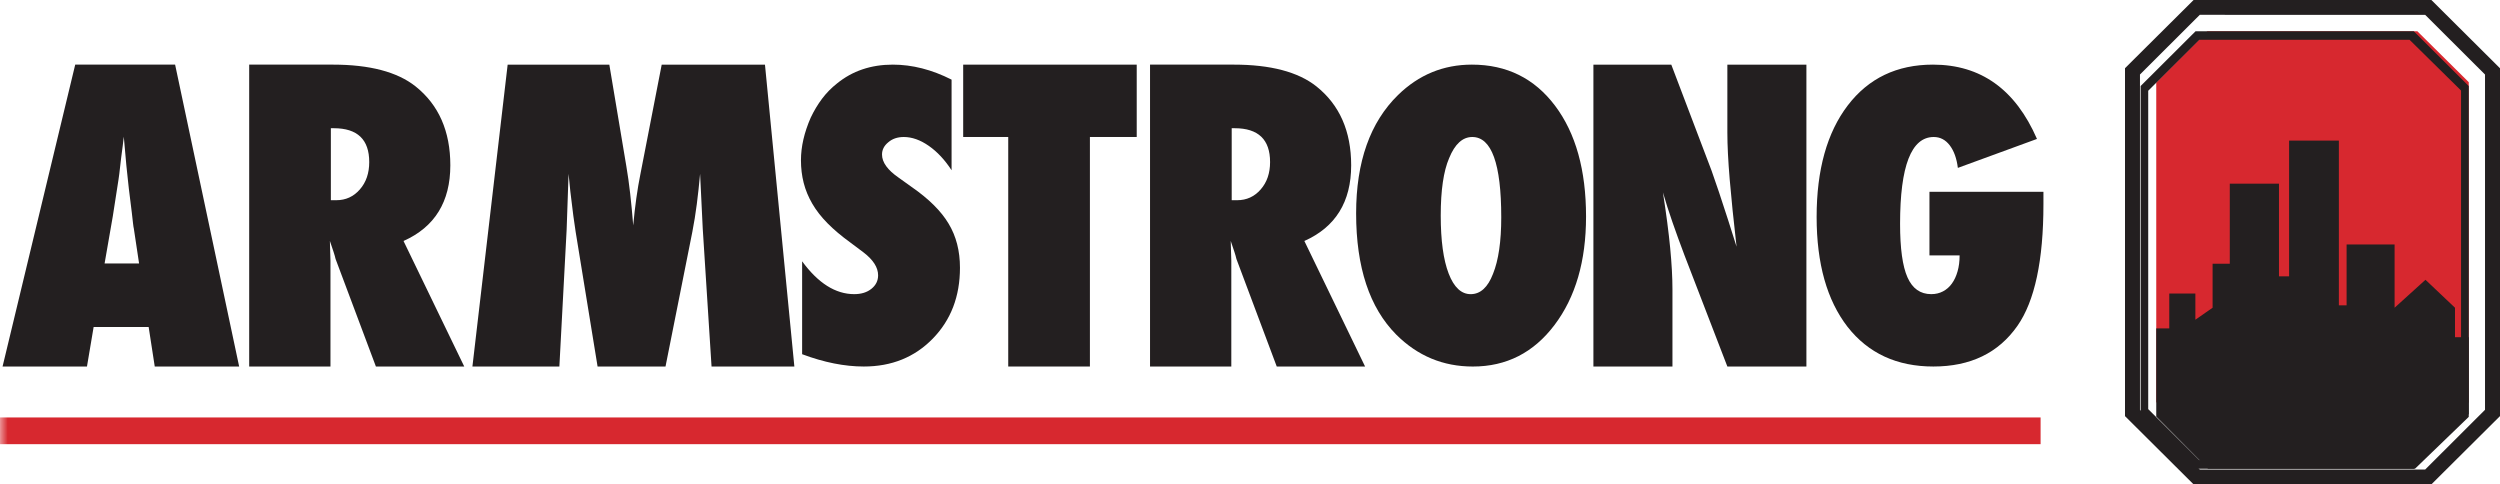 <svg xmlns="http://www.w3.org/2000/svg" xmlns:xlink="http://www.w3.org/1999/xlink" width="160px" height="31px" viewBox="0 0 160 31" version="1.1"><title>Group 26</title><defs><polygon id="path-1" points="0 31 160 31 160 0 0 0"></polygon></defs><g id="Page-1" stroke="none" stroke-width="1" fill="none" fill-rule="evenodd"><g id="FMCM---01-Home1" transform="translate(-137, -1896)"><g id="Group-26" transform="translate(137, 1896)"><polygon id="Fill-1" fill="#D7282F" points="158 25.744 154.71 29 141.267 29 138 25.728 138 5.272 141.267 2 154.71 2 158 5.259"></polygon><polygon id="Fill-2" fill="#231F20" points="157.12 21.581 157.12 19.695 155.23 17.906 153.254 19.695 153.254 15.647 150.182 15.647 150.182 19.542 149.688 19.542 149.688 9 146.502 9 146.502 17.687 145.855 17.687 145.855 11.753 142.706 11.753 142.706 16.881 141.606 16.881 141.606 19.695 140.504 20.462 140.504 18.786 138.833 18.786 138.833 21.016 138 21.016 138 26.661 141.315 30 154.559 30 158 26.68 158 21.581"></polygon><path d="M157.507,26.199 L154.213,29.444 L140.756,29.444 L137.486,26.184 L137.486,5.808 L140.756,2.548 L154.213,2.548 L157.507,5.794 L157.507,26.199 Z M154.482,2 L140.516,2 L137,5.505 L137,26.495 L140.516,30 L154.482,30 L158,26.493 L158,5.508 L154.482,2 Z" id="Fill-3" fill="#231F20"></path><path d="M140.39,0 L136,4.365 L136,26.632 L140.39,31 L155.611,30.996 L160,26.63 L160,4.369 L155.611,0.002 L140.39,0 Z M136.958,26.231 L136.958,4.768 L140.786,0.949 L155.213,0.952 L159.041,4.77 L159.041,26.227 L155.213,30.048 L140.786,30.05 L136.958,26.231 Z" id="Fill-4" fill="#231F20"></path><g id="Group-25"><path d="M8.901,16.861 L8.562,14.608 C8.553,14.599 8.537,14.487 8.511,14.27 C8.495,14.086 8.408,13.36 8.248,12.091 C8.231,11.949 8.21,11.756 8.185,11.51 C8.161,11.263 8.127,10.952 8.086,10.576 L7.923,8.749 C7.906,8.925 7.883,9.121 7.854,9.338 C7.824,9.555 7.793,9.793 7.76,10.051 C7.7,10.569 7.659,10.927 7.635,11.128 C7.609,11.328 7.593,11.45 7.585,11.49 L7.221,13.831 L6.694,16.861 L8.901,16.861 Z M15.306,23.458 L9.904,23.458 L9.514,20.93 L5.992,20.93 L5.566,23.458 L0.164,23.458 L4.814,4.136 L11.207,4.136 L15.306,23.458 Z" id="Fill-5" fill="#231F20"></path><path d="M21.175,12.813 L21.526,12.813 C22.128,12.813 22.629,12.584 23.03,12.125 C23.432,11.666 23.631,11.081 23.631,10.372 C23.631,8.929 22.876,8.206 21.363,8.206 L21.175,8.206 L21.175,12.813 Z M29.712,23.458 L24.058,23.458 L21.476,16.572 C21.451,16.455 21.407,16.301 21.344,16.109 C21.28,15.917 21.203,15.689 21.112,15.42 L21.15,16.697 L21.15,23.458 L15.948,23.458 L15.948,4.136 L21.3,4.136 C23.657,4.136 25.42,4.599 26.591,5.525 C28.078,6.71 28.821,8.395 28.821,10.58 C28.821,12.916 27.822,14.532 25.825,15.423 L29.712,23.458 Z" id="Fill-7" fill="#231F20"></path><path d="M50.839,23.457 L45.539,23.457 L44.976,14.645 L44.806,11.127 C44.745,11.804 44.674,12.448 44.596,13.061 C44.517,13.675 44.421,14.269 44.309,14.844 L42.593,23.457 L38.245,23.457 L36.841,14.833 C36.757,14.332 36.645,13.472 36.502,12.253 C36.485,12.07 36.448,11.694 36.389,11.127 L36.265,14.695 L35.8,23.457 L30.235,23.457 L32.49,4.137 L38.997,4.137 L40.087,10.645 C40.178,11.18 40.26,11.76 40.331,12.386 C40.402,13.011 40.467,13.692 40.526,14.426 C40.638,13.2 40.791,12.101 40.988,11.133 L42.349,4.137 L48.958,4.137 L50.839,23.457 Z" id="Fill-9" fill="#231F20"></path><path d="M51.336,22.669 L51.336,16.723 C52.363,18.125 53.475,18.825 54.67,18.825 C55.121,18.825 55.488,18.712 55.773,18.482 C56.057,18.253 56.199,17.966 56.199,17.619 C56.199,17.12 55.89,16.634 55.272,16.159 L54.419,15.519 C53.852,15.108 53.367,14.7 52.966,14.294 C52.565,13.888 52.238,13.469 51.988,13.039 C51.737,12.608 51.553,12.164 51.436,11.705 C51.319,11.245 51.261,10.763 51.261,10.256 C51.261,9.388 51.47,8.478 51.887,7.528 C52.096,7.086 52.339,6.681 52.614,6.315 C52.89,5.949 53.208,5.625 53.567,5.343 C54.553,4.539 55.744,4.136 57.139,4.136 C58.384,4.136 59.639,4.456 60.901,5.097 L60.901,10.896 C60.473,10.236 59.989,9.717 59.446,9.337 C58.903,8.958 58.368,8.768 57.842,8.768 C57.441,8.768 57.11,8.88 56.851,9.105 C56.583,9.322 56.449,9.584 56.449,9.889 C56.449,10.388 56.805,10.882 57.516,11.372 L58.343,11.964 C59.446,12.728 60.235,13.512 60.712,14.316 C61.197,15.12 61.438,16.061 61.438,17.137 C61.438,18.971 60.858,20.482 59.696,21.673 C58.535,22.863 57.064,23.457 55.285,23.457 C54.056,23.457 52.739,23.195 51.336,22.669" id="Fill-11" fill="#231F20"></path><polygon id="Fill-13" fill="#231F20" points="69.754 23.457 64.527 23.457 64.527 8.767 61.644 8.767 61.644 4.137 72.75 4.137 72.75 8.767 69.754 8.767"></polygon><path d="M78.829,12.813 L79.18,12.813 C79.782,12.813 80.283,12.584 80.684,12.125 C81.086,11.666 81.285,11.081 81.285,10.372 C81.285,8.929 80.53,8.206 79.017,8.206 L78.829,8.206 L78.829,12.813 Z M87.366,23.458 L81.712,23.458 L79.13,16.572 C79.105,16.455 79.061,16.301 78.998,16.109 C78.934,15.917 78.858,15.689 78.766,15.42 L78.804,16.697 L78.804,23.458 L73.602,23.458 L73.602,4.136 L78.954,4.136 C81.311,4.136 83.074,4.599 84.245,5.525 C85.732,6.71 86.475,8.395 86.475,10.58 C86.475,12.916 85.476,14.532 83.479,15.423 L87.366,23.458 Z" id="Fill-15" fill="#231F20"></path><path d="M96.08,13.907 C96.08,10.481 95.461,8.768 94.225,8.768 C93.606,8.768 93.113,9.217 92.746,10.117 C92.386,10.951 92.207,12.177 92.207,13.797 C92.207,15.391 92.376,16.629 92.714,17.507 C93.052,18.386 93.523,18.826 94.125,18.826 C94.742,18.826 95.22,18.393 95.553,17.526 C95.904,16.659 96.08,15.453 96.08,13.907 M101.507,13.863 C101.507,16.706 100.834,19.019 99.489,20.799 C98.152,22.571 96.41,23.458 94.262,23.458 C92.357,23.458 90.724,22.777 89.36,21.415 C87.648,19.692 86.792,17.106 86.792,13.658 C86.792,10.355 87.686,7.83 89.474,6.081 C90.802,4.784 92.378,4.136 94.2,4.136 C96.431,4.136 98.206,5.014 99.527,6.771 C100.847,8.526 101.507,10.891 101.507,13.863" id="Fill-17" fill="#231F20"></path><path d="M101.978,23.457 L101.978,4.137 L106.963,4.137 L109.54,10.921 C109.679,11.321 109.837,11.78 110.015,12.298 C110.191,12.815 110.386,13.412 110.601,14.087 L111.14,15.79 C110.948,14.113 110.801,12.678 110.701,11.484 C110.601,10.291 110.551,9.289 110.551,8.479 L110.551,4.137 L115.61,4.137 L115.61,23.457 L110.551,23.457 L107.811,16.347 C107.524,15.588 107.265,14.877 107.035,14.213 C106.804,13.55 106.602,12.917 106.428,12.316 C106.64,13.677 106.794,14.862 106.892,15.871 C106.989,16.882 107.037,17.766 107.037,18.525 L107.037,23.457 L101.978,23.457 Z" id="Fill-19" fill="#231F20"></path><path d="M123.485,12.276 L130.78,12.276 L130.78,13.054 C130.78,16.668 130.224,19.269 129.114,20.856 C127.901,22.59 126.108,23.457 123.735,23.457 C121.403,23.457 119.573,22.612 118.245,20.92 C116.924,19.213 116.264,16.868 116.264,13.887 C116.264,10.867 116.929,8.486 118.257,6.746 C119.586,5.006 121.403,4.136 123.71,4.136 C126.769,4.136 128.988,5.721 130.366,8.892 L125.303,10.745 C125.227,10.137 125.054,9.655 124.782,9.299 C124.51,8.945 124.17,8.768 123.76,8.768 C122.323,8.768 121.605,10.621 121.605,14.325 C121.605,15.9 121.762,17.044 122.081,17.756 C122.398,18.469 122.904,18.825 123.598,18.825 C123.873,18.825 124.125,18.767 124.349,18.649 C124.575,18.53 124.765,18.365 124.919,18.151 C125.074,17.937 125.196,17.677 125.283,17.371 C125.372,17.064 125.415,16.722 125.415,16.346 L123.485,16.346 L123.485,12.276 Z" id="Fill-21" fill="#231F20"></path><mask id="mask-2" fill="white"><use xlink:href="#path-1"></use></mask><g id="Clip-24"></g><polygon id="Fill-23" fill="#D7282F" mask="url(#mask-2)" points="0 28.427 130.598 28.427 130.598 26.717 0 26.717"></polygon></g></g></g></g></svg>